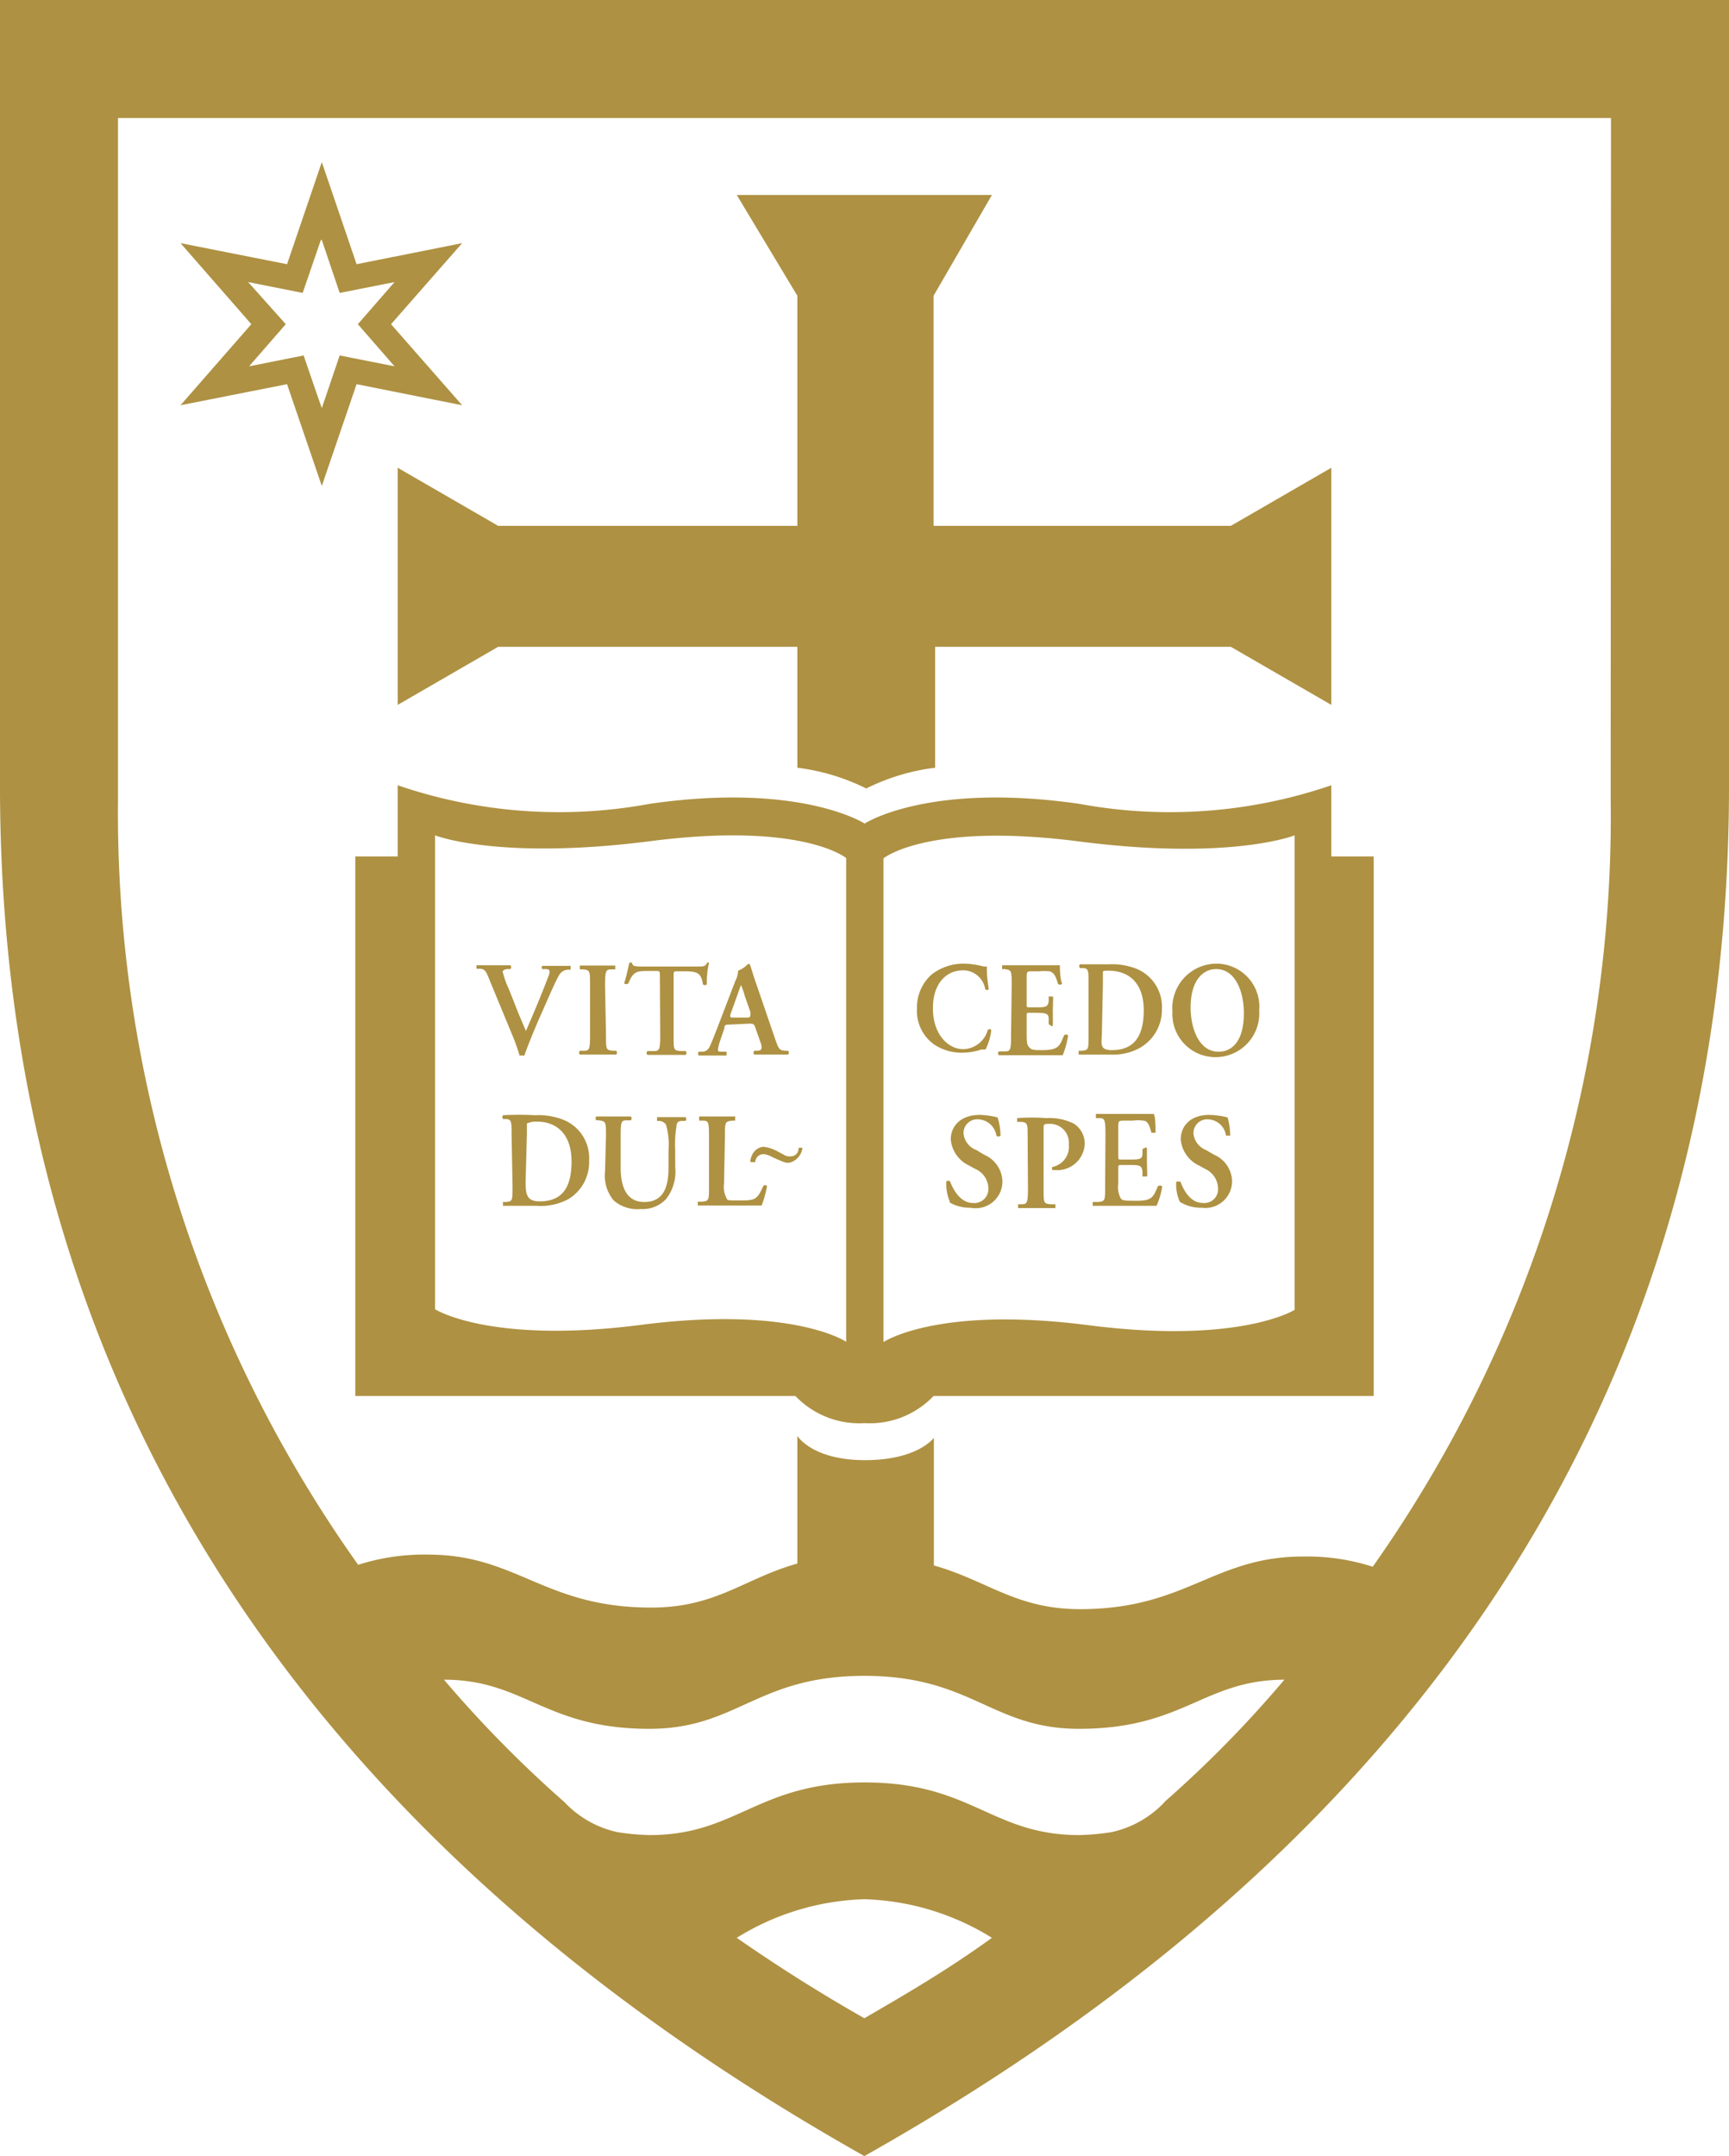 <svg xmlns="http://www.w3.org/2000/svg" viewBox="0 0.63 54.21 67.57">
    <g id="mark-shield" class="mark-shield" fill="#ae9142">
        <path d="M9 8.91l-3.34-.66 2.22 2.54-2.22 2.54L9 12.67l1.09 3.19 1.09-3.19 3.31.66-2.23-2.54 2.23-2.54-3.31.66-1.09-3.2L9 8.91m1.09-.76l.56 1.66 1.72-.34-1.15 1.32 1.15 1.32-1.72-.34-.56 1.65c-.23-.65-.57-1.65-.57-1.65l-1.71.34 1.15-1.32-1.18-1.32 1.71.34.57-1.66M17.1 32.11c.19-.43.31-.71.43-.92a.34.34 0 01.26-.17h.1v-.12H17a.09.09 0 000 .1h.12c.12 0 .14.07.07.24-.22.58-.47 1.17-.7 1.7l-.23-.54-.3-.76a2.92 2.92 0 01-.2-.56s0-.05.12-.08H16a.08.08 0 000-.12h-1.06v.11h.1c.17 0 .21.1.32.38l.74 1.79c.07.17.14.38.19.55H16.44c.07-.21.27-.71.44-1.1zM19 33.08c0 .45 0 .46.23.48h.09a.09.09 0 010 .12h-1.14a.09.09 0 010-.12h.09c.2 0 .23 0 .23-.48V31.5c0-.45 0-.47-.23-.49h-.09v-.12h1.11v.12h-.09c-.19 0-.23 0-.23.49zM20.69 31.24c0-.17 0-.18-.11-.18h-.23c-.38 0-.49 0-.65.39a.11.11 0 01-.13 0c.07-.23.13-.49.16-.65h.09c0 .11.08.12.36.12h1.68c.2 0 .26 0 .31-.12a.08.08 0 01.06 0 2.81 2.81 0 00-.07.68.09.09 0 01-.12 0c-.06-.33-.13-.41-.57-.41h-.24c-.11 0-.11 0-.11.18v1.84c0 .45 0 .46.23.48h.15a.09.09 0 010 .12h-1.2a.08.08 0 010-.12h.17c.19 0 .23 0 .23-.48zM23.48 32.71c.13 0 .16 0 .2.12l.18.51c.05.18 0 .21-.11.22h-.1a.09.09 0 000 .12h1.06a.09.09 0 000-.12h-.06c-.22 0-.24-.07-.34-.35l-.61-1.78c-.07-.19-.12-.38-.19-.58a.08.08 0 00-.07 0 .77.77 0 01-.3.2.66.66 0 01-.08.31l-.58 1.51c-.09.23-.16.41-.21.52s-.1.18-.23.2h-.13a.09.09 0 000 .12h.87v-.12h-.13c-.16 0-.17 0-.09-.29l.15-.44c0-.12.06-.12.17-.12zm-.48-.19c-.1 0-.14 0-.07-.18l.18-.5.12-.34a1.83 1.83 0 01.12.34l.18.51c0 .14 0 .17-.1.17zM16.52 36.16v-.32a.69.69 0 01.31-.06c.64 0 1.09.41 1.09 1.25s-.31 1.25-1 1.25c-.41 0-.44-.22-.44-.63zm-.45 1.65c0 .45 0 .47-.21.49h-.09v.12h1.05a1.85 1.85 0 001-.21 1.35 1.35 0 00.65-1.21 1.29 1.29 0 00-.79-1.27 2.15 2.15 0 00-.91-.15 9.09 9.09 0 00-1 0 .11.11 0 000 .12h.08c.19 0 .19.08.19.49zM19 36.23c0-.44 0-.46-.23-.49h-.07a.08.08 0 010-.12h1.08a.09.09 0 010 .12h-.1c-.19 0-.22 0-.22.49v1c0 .57.17 1.07.74 1.07s.76-.42.76-1.06v-.54a2.32 2.32 0 00-.08-.83.28.28 0 00-.2-.11h-.08v-.12h.89a.08.08 0 010 .12h-.09c-.07 0-.15 0-.18.1a3.62 3.62 0 00-.05.83v.51a1.4 1.4 0 01-.28 1 1 1 0 01-.8.32 1.13 1.13 0 01-.85-.27 1.21 1.21 0 01-.27-.91zM22.73 36.23c0-.44 0-.45.23-.48h.09v-.13h-1.13v.13H22c.2 0 .23 0 .23.48v1.58c0 .44 0 .46-.23.48h-.12v.12h2a3.5 3.5 0 00.17-.61.08.08 0 00-.12 0c-.19.43-.26.45-.72.45s-.39 0-.44-.09a.77.77 0 01-.07-.44z"/>
        <path d="M41.74 27.47v-2.23a15.61 15.61 0 01-7.91.58c-4.75-.68-6.72.62-6.72.62s-2-1.3-6.73-.62a15.61 15.61 0 01-7.91-.58v2.23h-1.33v16.91h13.8a2.77 2.77 0 002.17.85 2.76 2.76 0 002.16-.85h13.8V27.47zM26.53 42.68s-1.68-1.14-6.43-.53-6.46-.49-6.46-.49V26.81s2 .79 6.76.18 6.13.53 6.13.53zm14.06-1s-1.72 1.09-6.47.48-6.42.53-6.42.53V27.53s1.38-1.14 6.13-.53 6.76-.19 6.76-.19z"/>
        <path d="M31 31.63a.07.07 0 01-.11 0 .7.7 0 00-.71-.59c-.47 0-.93.37-.93 1.19s.48 1.28.95 1.28a.82.82 0 00.77-.6.07.07 0 01.11 0 1.78 1.78 0 01-.18.61h-.13a1.89 1.89 0 01-.57.1 1.54 1.54 0 01-.93-.27 1.29 1.29 0 01-.52-1.11 1.38 1.38 0 01.46-1.07 1.62 1.62 0 011-.34 2.45 2.45 0 01.63.09h.1c0 .1 0 .33.05.63M31.72 31.5c0-.45 0-.47-.23-.5h-.07v-.12h1.81c0 .06 0 .4.07.58a.09.09 0 01-.13 0c-.07-.25-.13-.35-.26-.39a1.76 1.76 0 00-.33 0h-.22c-.17 0-.17 0-.17.25v.77c0 .11 0 .11.09.11h.14c.36 0 .43 0 .46-.19v-.15h.13c.02 0 0 .26 0 .43v.44c0 .13-.1 0-.13 0v-.17c0-.18-.1-.19-.46-.19h-.14c-.09 0-.09 0-.09.11V33c0 .22 0 .37.07.44s.06.1.4.1c.53 0 .56-.12.7-.46a.09.09 0 01.13 0 2.9 2.9 0 01-.17.62h-2a.08.08 0 010-.12h.15c.2 0 .23 0 .23-.49zM34.58 31.42v-.32c0-.03 0-.05.17-.05.66 0 1.11.4 1.11 1.24s-.32 1.25-1 1.25c-.42 0-.31-.22-.31-.63zm-.45 1.65c0 .46 0 .47-.22.49h-.09v.12h1a1.74 1.74 0 00.9-.2 1.37 1.37 0 00.71-1.22 1.29 1.29 0 00-.8-1.27 2.1 2.1 0 00-.86-.14h-.91a.09.09 0 000 .12h.08c.19 0 .19.07.19.48zM38.13 31c.62 0 .87.74.87 1.38 0 .85-.35 1.21-.79 1.21-.65 0-.88-.79-.88-1.38 0-.9.42-1.21.8-1.21m0-.17a1.39 1.39 0 00-1.37 1.5 1.35 1.35 0 001.37 1.43 1.37 1.37 0 001.35-1.46 1.35 1.35 0 00-1.35-1.47M29.79 38.31a1.41 1.41 0 01-.12-.65.08.08 0 01.12 0c.08.22.31.67.71.67a.44.44 0 00.49-.45.68.68 0 00-.42-.62l-.18-.1a1 1 0 01-.58-.82c0-.42.31-.77.91-.77a2.52 2.52 0 01.56.08 2.06 2.06 0 01.09.57.09.09 0 01-.13 0 .6.6 0 00-.56-.51.43.43 0 00-.47.45.62.62 0 00.4.51l.25.15a.94.94 0 01.57.83.84.84 0 01-1 .83 1.26 1.26 0 01-.68-.18M32.22 36.26c0-.39 0-.45-.18-.47h-.15v-.12a6.2 6.2 0 01.91 0 1.74 1.74 0 01.86.17.74.74 0 01.35.64.86.86 0 01-.92.82H33a.08.08 0 010-.1.64.64 0 00.51-.7.59.59 0 00-.59-.65c-.2 0-.2 0-.2.18v1.85c0 .45 0 .47.22.49h.15v.12h-1.17v-.12H32c.19 0 .23 0 .23-.49zM34.65 37.81c0 .45 0 .47-.23.49h-.16v.12h2a2.32 2.32 0 00.18-.61.11.11 0 00-.14 0c-.14.34-.18.46-.7.45-.35 0-.42 0-.47-.09a.77.77 0 01-.07-.44v-.47c0-.11 0-.12.1-.12h.2c.36 0 .43 0 .46.19v.17h.14c.02 0 0-.28 0-.45v-.41c0-.11-.1 0-.14 0v.14c0 .19-.1.19-.46.19h-.2c-.09 0-.1 0-.1-.11V36c0-.24 0-.25.18-.25h.28a1.08 1.08 0 01.32 0c.14 0 .2.14.26.38h.13c0-.18 0-.52-.06-.59h-1.81v.13h.07c.19 0 .23 0 .23.49zM37 38.31a1.29 1.29 0 01-.12-.65h.13c.08.22.29.67.7.67a.43.43 0 00.48-.45.69.69 0 00-.41-.62l-.18-.1a1 1 0 01-.58-.82c0-.42.3-.77.9-.77a2.53 2.53 0 01.57.08 2.1 2.1 0 01.08.57h-.13a.59.59 0 00-.55-.51.43.43 0 00-.47.45.62.62 0 00.39.51l.26.15a.93.93 0 01.56.83.84.84 0 01-.95.83 1.26 1.26 0 01-.68-.18"/>
        <path d="M27.1.63H0v24.64C0 48.76 14.93 61.34 27.1 68.2c12.18-6.86 27.11-19.44 27.11-42.93V.63zm0 63.25a51.47 51.47 0 01-4-2.52 8 8 0 014-1.21 8 8 0 014 1.21c-1.38 1-2.69 1.76-4 2.52m9.41-6.77a3.22 3.22 0 01-1.67.94 7.72 7.72 0 01-1 .09c-2.75 0-3.37-1.65-6.73-1.65s-4 1.65-6.74 1.65a7.61 7.61 0 01-1-.09 3.22 3.22 0 01-1.67-.94 37.14 37.14 0 01-3.78-3.84c2.53 0 3.16 1.54 6.44 1.54 2.76 0 3.37-1.66 6.74-1.66s4 1.66 6.73 1.66c3.29 0 3.9-1.53 6.44-1.54a36.08 36.08 0 01-3.77 3.84m14-31.46a40.79 40.79 0 01-7.46 24.08 6.75 6.75 0 00-2.18-.32c-2.82 0-3.66 1.65-7 1.65-2 0-2.91-.9-4.58-1.37v-4s-.5.7-2.16.7-2.12-.76-2.12-.76v4c-1.67.47-2.54 1.38-4.58 1.38-3.36 0-4.2-1.66-7-1.66a6.78 6.78 0 00-2.19.32A40.66 40.66 0 013.7 25.65V4.33h46.81z"/>
        <path d="M29.26 20.9h9.33l3.15 1.82v-7.43l-3.15 1.82h-9.32V9.9l1.83-3.16h-8L25 9.9v7.21h-9.38l-3.15-1.82v7.43l3.15-1.82H25v3.79a6.69 6.69 0 012.16.65 6.63 6.63 0 012.16-.65V20.9zM23.55 37.05h.13c0-.11.09-.25.26-.25a.72.72 0 01.29.1c.34.15.38.17.49.17s.4-.14.44-.47h-.12c0 .18-.12.27-.26.27s-.1 0-.39-.15a1.19 1.19 0 00-.45-.15s-.35 0-.42.46"/>
    </g>
</svg>